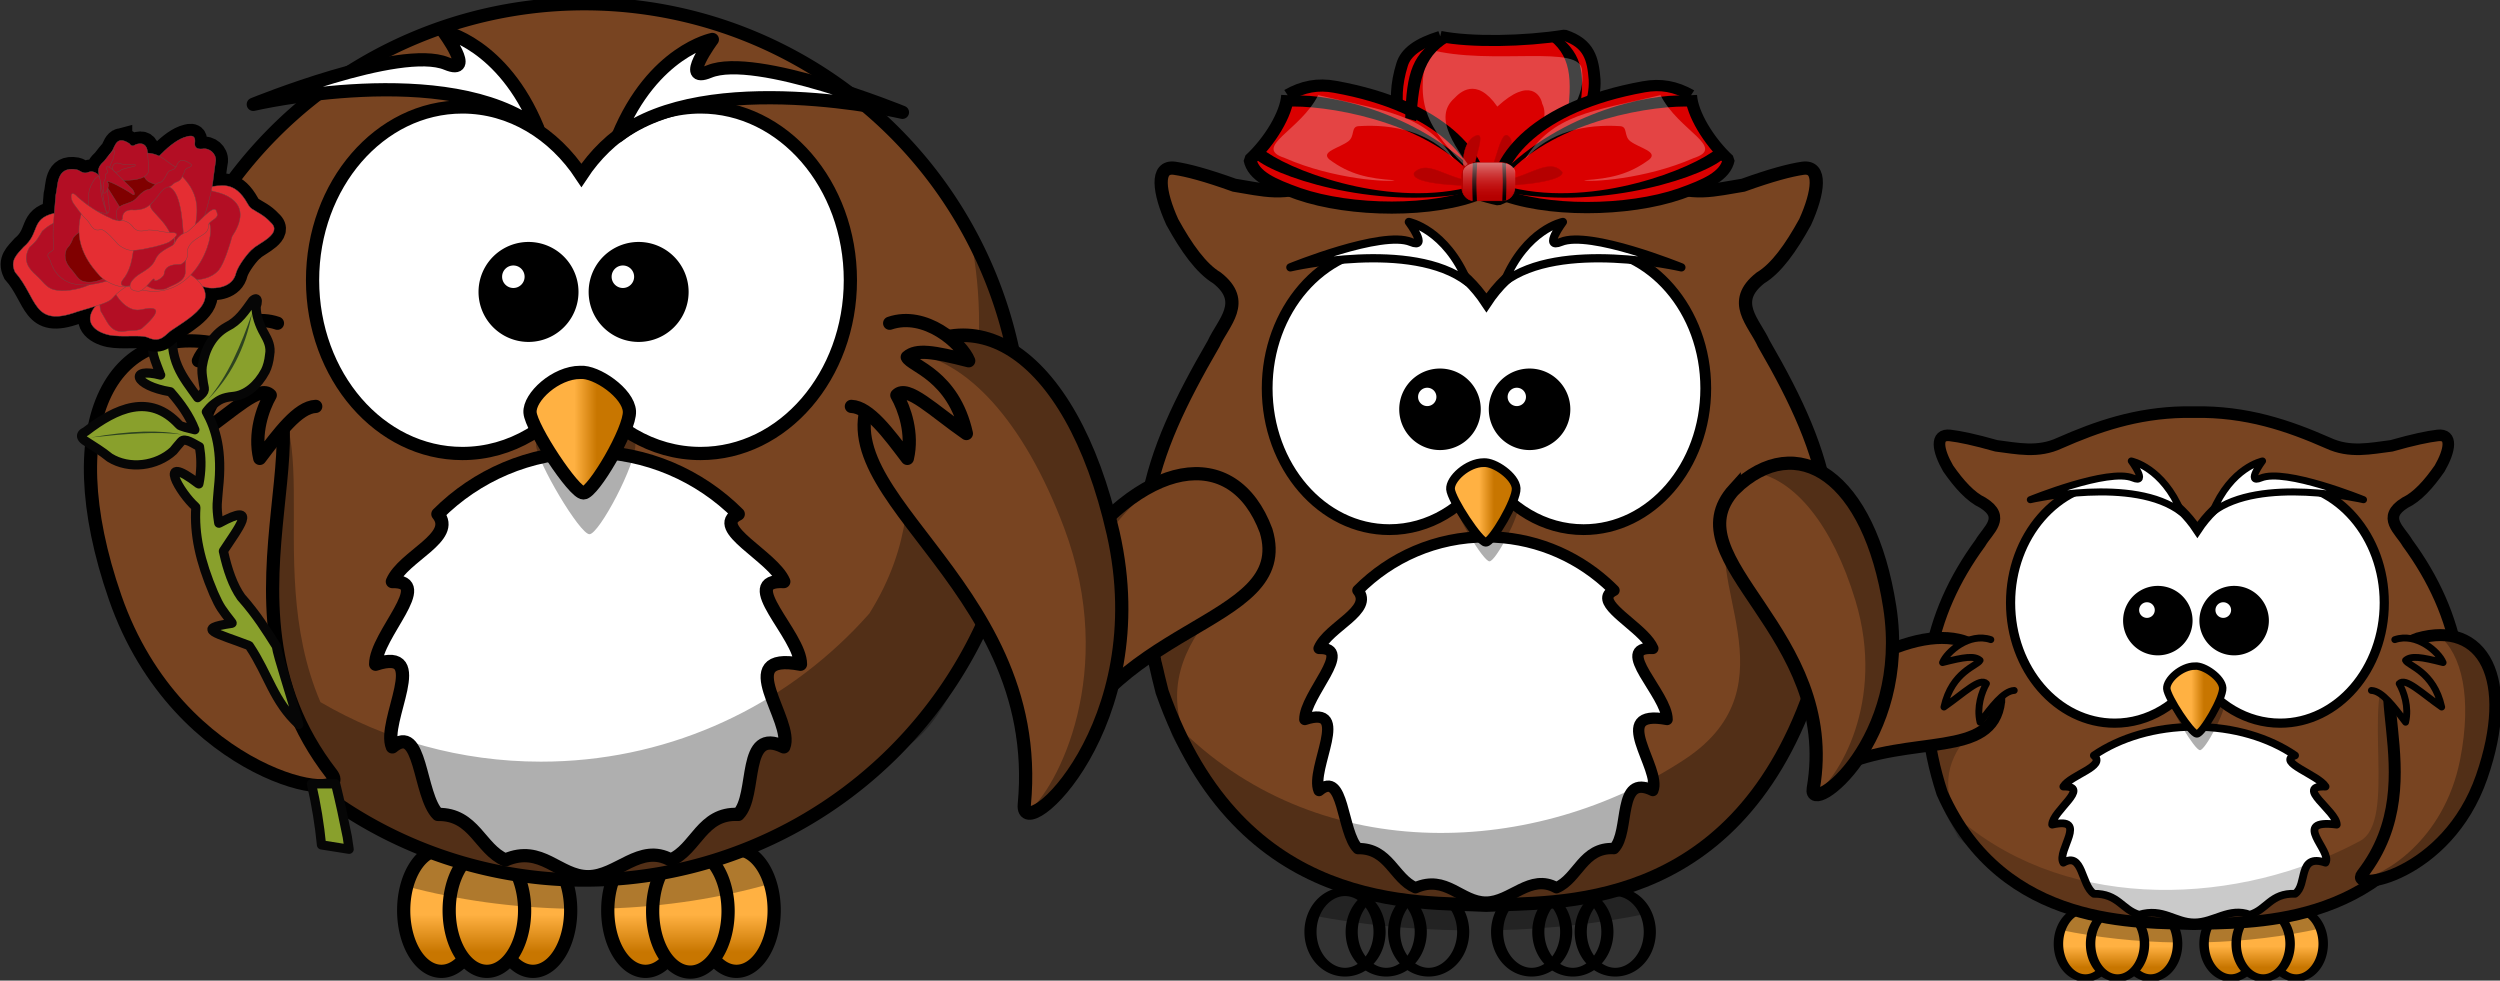 <?xml version="1.0" encoding="UTF-8" standalone="no"?>
<!-- Created with Inkscape (http://www.inkscape.org/) -->
<svg
    xmlns:inkscape="http://www.inkscape.org/namespaces/inkscape"
    xmlns:rdf="http://www.w3.org/1999/02/22-rdf-syntax-ns#"
    xmlns="http://www.w3.org/2000/svg"
    xmlns:sodipodi="http://sodipodi.sourceforge.net/DTD/sodipodi-0.dtd"
    xmlns:cc="http://creativecommons.org/ns#"
    xmlns:xlink="http://www.w3.org/1999/xlink"
    xmlns:dc="http://purl.org/dc/elements/1.1/"
    xmlns:svg="http://www.w3.org/2000/svg"
    xmlns:ns1="http://sozi.baierouge.fr"
    id="svg3787"
    sodipodi:docname="alojzy_para.svg"
    viewBox="0 0 1274.1 499.75"
    version="1.1"
    inkscape:version="0.48.2 r9819"
  >
  <rect x="0" y="0" width="1274.1" height="499.75" fill="#333333" stroke="none"/>
  <defs
      id="defs3789"
    >
    <linearGradient
        id="linearGradient4098-0-5-0"
      >
      <stop
          id="stop4100-7-6-46"
          style="stop-color:rgb(255, 177, 66)"
          offset="0"
      />
      <stop
          id="stop4104-8-9-7"
          style="stop-color:rgb(200, 118, 0)"
          offset="1"
      />
    </linearGradient
    >
    <linearGradient
        id="linearGradient6993"
        y2="362.28"
        xlink:href="#linearGradient4098-0-5-0"
        gradientUnits="userSpaceOnUse"
        x2="219.61"
        gradientTransform="matrix(1.781 0 0 1.706 -143.83 -79.064)"
        y1="354.02"
        x1="219.61"
        inkscape:collect="always"
    />
    <linearGradient
        id="linearGradient6995"
        y2="362.28"
        xlink:href="#linearGradient4098-0-5-0"
        gradientUnits="userSpaceOnUse"
        x2="238.98"
        gradientTransform="matrix(1.781 0 0 1.706 -178.33 -79.064)"
        y1="354.02"
        x1="238.98"
        inkscape:collect="always"
    />
    <linearGradient
        id="linearGradient6997"
        y2="362.28"
        xlink:href="#linearGradient4098-0-5-0"
        gradientUnits="userSpaceOnUse"
        x2="229.44"
        gradientTransform="matrix(1.781 0 0 1.706 -161.33 -79.064)"
        y1="354.02"
        x1="229.44"
        inkscape:collect="always"
    />
    <linearGradient
        id="linearGradient6999"
        y2="362.28"
        xlink:href="#linearGradient4098-0-5-0"
        gradientUnits="userSpaceOnUse"
        x2="176.39"
        gradientTransform="matrix(1.781 0 0 1.706 -66.825 -79.064)"
        y1="354.02"
        x1="176.39"
        inkscape:collect="always"
    />
    <linearGradient
        id="linearGradient7001"
        y2="362.28"
        xlink:href="#linearGradient4098-0-5-0"
        gradientUnits="userSpaceOnUse"
        x2="195.75"
        gradientTransform="matrix(1.781 0 0 1.706 -101.33 -79.064)"
        y1="354.02"
        x1="195.75"
        inkscape:collect="always"
    />
    <linearGradient
        id="linearGradient7003"
        y2="362.28"
        xlink:href="#linearGradient4098-0-5-0"
        gradientUnits="userSpaceOnUse"
        x2="186.21"
        gradientTransform="matrix(1.781 0 0 1.706 -84.325 -79.064)"
        y1="354.02"
        x1="186.21"
        inkscape:collect="always"
    />
    <linearGradient
        id="linearGradient7005"
        y2="537.41"
        gradientUnits="userSpaceOnUse"
        x2="359.47"
        gradientTransform="matrix(.513 0 0 .623 380.25 -71.273)"
        y1="537.41"
        x1="346.24"
        inkscape:collect="always"
      >
      <stop
          id="stop4100-1-6-8"
          style="stop-color:rgb(255, 177, 66)"
          offset="0"
      />
      <stop
          id="stop4104-5-1-8"
          style="stop-color:rgb(200, 118, 0)"
          offset="1"
      />
    </linearGradient
    >
    <linearGradient
        id="linearGradient7019"
        y2="362.28"
        xlink:href="#linearGradient4098-0-5-0"
        gradientUnits="userSpaceOnUse"
        x2="219.61"
        gradientTransform="matrix(.788 0 0 .754 1579.2 510)"
        y1="354.02"
        x1="219.61"
        inkscape:collect="always"
    />
    <linearGradient
        id="linearGradient7021"
        y2="362.28"
        xlink:href="#linearGradient4098-0-5-0"
        gradientUnits="userSpaceOnUse"
        x2="238.98"
        gradientTransform="matrix(.788 0 0 .754 1564 510)"
        y1="354.02"
        x1="238.98"
        inkscape:collect="always"
    />
    <linearGradient
        id="linearGradient7023"
        y2="362.28"
        xlink:href="#linearGradient4098-0-5-0"
        gradientUnits="userSpaceOnUse"
        x2="229.44"
        gradientTransform="matrix(.788 0 0 .754 1571.5 510)"
        y1="354.02"
        x1="229.44"
        inkscape:collect="always"
    />
    <linearGradient
        id="linearGradient7025"
        y2="362.28"
        xlink:href="#linearGradient4098-0-5-0"
        gradientUnits="userSpaceOnUse"
        x2="176.39"
        gradientTransform="matrix(.788 0 0 .754 1613.3 510)"
        y1="354.02"
        x1="176.39"
        inkscape:collect="always"
    />
    <linearGradient
        id="linearGradient7027"
        y2="362.28"
        xlink:href="#linearGradient4098-0-5-0"
        gradientUnits="userSpaceOnUse"
        x2="195.75"
        gradientTransform="matrix(.788 0 0 .754 1598 510)"
        y1="354.02"
        x1="195.75"
        inkscape:collect="always"
    />
    <linearGradient
        id="linearGradient7029"
        y2="362.28"
        xlink:href="#linearGradient4098-0-5-0"
        gradientUnits="userSpaceOnUse"
        x2="186.21"
        gradientTransform="matrix(.788 0 0 .754 1605.5 510)"
        y1="354.02"
        x1="186.21"
        inkscape:collect="always"
    />
    <linearGradient
        id="linearGradient7031"
        y2="537.41"
        xlink:href="#linearGradient4098-0-5-0"
        gradientUnits="userSpaceOnUse"
        x2="359.47"
        gradientTransform="matrix(.284 0 0 .344 1650.1 514.17)"
        y1="537.41"
        x1="346.24"
        inkscape:collect="always"
    />
    <linearGradient
        id="linearGradient7035"
        y2="287"
        gradientUnits="userSpaceOnUse"
        x2="327.45"
        gradientTransform="matrix(0 .163 -.042 0 1766.5 885.24)"
        y1="287"
        x1="280.45"
        inkscape:collect="always"
      >
      <stop
          id="stop63-5-3-7-2"
          style="stop-color:rgb(255, 255, 255);stop-opacity:.608"
          offset=".106"
      />
      <stop
          id="stop65-5-1-4-0"
          style="stop-color:rgb(250, 53, 53);stop-opacity:0"
          offset="1"
      />
    </linearGradient
    >
  </defs
  >
  <sodipodi:namedview
      id="base"
      fit-margin-left="0"
      inkscape:zoom="0.70710678"
      borderopacity="1.0"
      inkscape:current-layer="layer1"
      inkscape:cx="849.37838"
      inkscape:cy="171.91355"
      inkscape:window-width="2560"
      inkscape:window-maximized="1"
      inkscape:snap-bbox="false"
      showgrid="false"
      fit-margin-right="0"
      inkscape:guide-bbox="true"
      showguides="true"
      bordercolor="#666666"
      inkscape:window-x="0"
      inkscape:window-y="0"
      fit-margin-bottom="0"
      inkscape:snap-page="false"
      inkscape:pageopacity="0.0"
      inkscape:pageshadow="2"
      pagecolor="#ffffff"
      inkscape:document-units="px"
      inkscape:window-height="1387"
      fit-margin-top="0"
    >
    <inkscape:grid
        id="grid4145"
        enabled="true"
        visible="true"
        snapvisiblegridlinesonly="true"
        type="xygrid"
        empspacing="5"
    />
  </sodipodi:namedview
  >
  <g
      id="layer1"
      inkscape:label="Layer 1"
      inkscape:groupmode="layer"
      transform="translate(-.146 -551.94)"
    >
    <g
        id="g8038"
        inkscape:export-ydpi="62.931725"
        inkscape:export-xdpi="62.931725"
        inkscape:export-filename="/home/bocian/Pulpit/alojzy/para.png"
        transform="matrix(3.05 0 0 3.05 -5039.8 -1351.5)"
      >
      <g
          id="g4095-5-9"
          inkscape:export-ydpi="75.828087"
          inkscape:export-xdpi="75.828087"
          inkscape:export-filename="/home/bocian/Pulpit/alojzy/para.png"
          transform="matrix(.316 0 0 .248 1941.3 652.04)"
        >
        <path
            id="path3226-1-4-7"
            style="stroke-linejoin:round;stroke:#000000;stroke-linecap:round;stroke-width:5;fill:url(#linearGradient6993)"
            inkscape:connector-curvature="0"
            d="m237.36 523.19a14.25 23.024 0 0 1 -28.5 0 14.25 23.024 0 1 1 28.5 0z"
        />
        <path
            id="path3228-4-7-8"
            style="stroke-linejoin:round;stroke:#000000;stroke-linecap:round;stroke-width:5;fill:url(#linearGradient6995)"
            inkscape:connector-curvature="0"
            d="m202.86 523.19a14.25 23.024 0 0 1 -28.5 0 14.25 23.024 0 1 1 28.5 0z"
        />
        <path
            id="path3230-9-4-5"
            style="stroke-linejoin:round;stroke:#000000;stroke-linecap:round;stroke-width:5;fill:url(#linearGradient6997)"
            inkscape:connector-curvature="0"
            d="m219.86 523.19a14.25 23.024 0 0 1 -28.5 0 14.25 23.024 0 1 1 28.5 0z"
        />
        <path
            id="path3224-2-4-3"
            style="stroke-linejoin:round;stroke:#000000;stroke-linecap:round;stroke-width:5;fill:url(#linearGradient6999)"
            inkscape:connector-curvature="0"
            d="m314.36 523.19a14.25 23.024 0 0 1 -28.5 0 14.25 23.024 0 1 1 28.5 0z"
        />
        <path
            id="path3220-0-3-3"
            style="stroke-linejoin:round;stroke:#000000;stroke-linecap:round;stroke-width:5;fill:url(#linearGradient7001)"
            inkscape:connector-curvature="0"
            d="m279.86 523.19a14.25 23.024 0 0 1 -28.5 0 14.25 23.024 0 1 1 28.5 0z"
        />
        <path
            id="path3222-6-0-8"
            style="stroke-linejoin:round;stroke:#000000;stroke-linecap:round;stroke-width:5;fill:url(#linearGradient7003)"
            inkscape:connector-curvature="0"
            d="m296.86 523.19a14.25 23.024 0 0 1 -28.5 0 14.25 23.024 0 1 1 28.5 0z"
        />
        <path
            id="path3250-8-7-3"
            style="fill:#000000;fill-opacity:.314"
            inkscape:connector-curvature="0"
            d="m188.61 500.16c-5.806 0-10.78 5.63-13 13.688 18.971 5.074 39.814 8.034 61.719 8.438-0.298-12.285-6.543-22.125-14.219-22.125-3.301 0-6.333 1.827-8.75 4.875-2.417-3.047-5.449-4.875-8.75-4.875-3.186 0-6.126 1.705-8.5 4.562-2.374-2.858-5.314-4.562-8.5-4.562zm77 0c-7.656 0-13.891 9.79-14.219 22.031 21.881-0.704 42.616-3.984 61.438-9.344-2.347-7.516-7.157-12.687-12.719-12.688-3.301 0-6.333 1.827-8.75 4.875-2.417-3.047-5.449-4.875-8.75-4.875-3.186 0-6.126 1.705-8.5 4.562-2.374-2.858-5.314-4.562-8.5-4.562z"
        />
      </g
      >
      <path
          id="rect2864-5-8-7"
          style="stroke:#000000;stroke-width:1.937;fill:#784421"
          d="m2017.4 692.94c-8.043 0.148-14.564 2.431-20.774 5.161-3.678 1.723-7.129 0.906-10.614 0.472-3.662-1.038-6.077-1.543-7.739-1.737-2.521-0.283-2.057 2.472-0.311 5.515 1.846 2.655 3.753 4.765 5.798 5.734 3.965 2.457 0.835 4.552-0.431 6.746-8.739 11.926-11.626 25.625-6.362 41.775 10.222 22.955 33.376 21.518 42.063 21.908 8.686-0.39 31.84 1.047 42.063-21.908 5.265-16.15 2.377-29.849-6.362-41.775-1.266-2.194-4.397-4.289-0.431-6.746 2.046-0.969 3.952-3.08 5.798-5.734 1.746-3.042 2.21-5.798-0.311-5.515-1.663 0.194-4.078 0.699-7.739 1.737-3.486 0.433-6.937 1.251-10.614-0.472-6.623-2.911-13.602-5.316-22.403-5.161-0.55-0.01-1.093-0.01-1.629 0z"
          inkscape:export-ydpi="75.828087"
          inkscape:export-filename="/home/bocian/Pulpit/alojzy/para.png"
          inkscape:connector-curvature="0"
          inkscape:export-xdpi="75.828087"
      />
      <path
          id="path3167-6-6-9"
          style="stroke-linejoin:round;stroke:#000000;stroke-linecap:round;stroke-width:1.3;fill:#ffffff"
          d="m2042.9 761.87c-7.85-1.003-0.666 4.405-1.869 6.361-4.758-1.609-2.945 3.717-5.097 5.196-4.077-0.15-4.714 2.677-7.558 3.504-3.437-1.311-5.971 1.285-9.252 1.285s-5.223-2.494-9.252-1.285c-2.844-0.827-3.481-3.552-7.558-3.504-2.152-1.479-1.82-7.11-5.097-5.196-1.204-1.956 4.351-7.771-1.869-6.361 0-2.256 6.59-6.442 1.869-6.361 1.204-1.956 7.241-3.411 5.097-5.196 4.304-2.959 10.248-4.79 16.81-4.79 6.562 0 12.506 1.831 16.81 4.79-3.18 1.072 3.893 3.241 5.097 5.196-5.313-0.183 1.869 4.105 1.869 6.361z"
          inkscape:export-ydpi="75.828087"
          inkscape:export-filename="/home/bocian/Pulpit/alojzy/para.png"
          inkscape:connector-curvature="0"
          inkscape:export-xdpi="75.828087"
      />
      <path
          id="path3211-5-6-3"
          style="opacity:.662;fill-rule:evenodd;fill:#000000;fill-opacity:.314"
          d="m2051.9 734.76c-4.946 6.374 1.177 26.463-5.118 29.847-20.018 10.763-48.133 12.131-66.693-3.418-0.813-0.681-1.169-1.62-1.517-2.683-4.041-12.31 13.977-17.282 8.459-20.69-0.36-0.222-13.368 8.608-11.557 12.004 1.499 2.812-0.411 2.81-0.206 3.128 0.22 0.343 0.714 3.876 1.607 5.459 0.231 0.503 0.307 0.851 0.451 1.119-0.068 0.192 2.451 4.434 2.231 4.371 11.421 10.89 25.356 14.891 41.142 14.891 18.503 0 30.274-5.219 42.356-19.673l-11.154-24.356z"
          inkscape:export-ydpi="75.828087"
          sodipodi:nodetypes="csssssscccscc"
          inkscape:export-filename="/home/bocian/Pulpit/alojzy/para.png"
          inkscape:connector-curvature="0"
          inkscape:export-xdpi="75.828087"
      />
      <path
          id="path3169-4-4-7"
          inkscape:connector-curvature="0"
          sodipodi:nodetypes="csccsc"
          style="fill-rule:evenodd;stroke:#000000;stroke-width:2;fill:#784421"
          d="m1986.5 741.24c-1.052 9.745-14.724 5.455-26.807 10.992-0.176 0.081-0.351 0.163-0.526 0.248 1.592-2.497 4.588-17.678-0.209-14.384 0.795-0.635 1.648-1.249 2.562-1.838 14.519-9.347 25.461-6.452 24.981 4.981z"
      />
      <g
          id="g2989-0-85"
          inkscape:export-ydpi="75.828087"
          inkscape:export-xdpi="75.828087"
          inkscape:export-filename="/home/bocian/Pulpit/alojzy/para.png"
          transform="matrix(.311 0 0 .311 1845.1 660.69)"
        >
        <path
            id="path3407-4-9-8"
            style="fill-rule:evenodd;fill:#000000;fill-opacity:.314"
            inkscape:connector-curvature="0"
            d="m561.59 245.84c-7.256 0-15.143 8.068-14.827 13.163 0.315 5.095 12.934 26.326 15.774 26.326 2.839 0 13.881-20.806 13.565-26.751-0.315-5.945-9.78-13.163-14.512-12.739z"
        />
        <g
            id="g2975-1-4"
          >
          <path
              id="path2387-3-7-3"
              style="stroke:#000000;stroke-linecap:round;stroke-width:4.94;fill:#ffffff"
              inkscape:connector-curvature="0"
              d="m516.69 141.45c-30.86 0-55.924 28.979-55.924 64.686s25.064 64.686 55.924 64.686c18.135 0 34.229-10.019 44.445-25.52 10.216 15.512 26.344 25.52 44.487 25.52 30.86 0 55.924-28.979 55.924-64.686s-25.064-64.686-55.924-64.686c-18.141 0-34.271 10.011-44.487 25.52-10.216-15.497-26.312-25.52-44.445-25.52z"
          />
          <g
              id="g3725-6-7-7"
              transform="matrix(0.988 0 0 0.988 373.74 106.88)"
            >
            <path
                id="path2411-1-1-1"
                style="stroke:#000000;stroke-linecap:round;stroke-width:5;fill:#000000"
                inkscape:connector-curvature="0"
                d="m184.55 110.17a16.387 16.387 0 1 1 -32.774 0 16.387 16.387 0 1 1 32.774 0z"
            />
            <path
                id="path3341-0-1-3"
                style="fill:#ffffff"
                inkscape:connector-curvature="0"
                d="m166.5 104.43a4.25 4.25 0 0 1 -8.5 0 4.25 4.25 0 1 1 8.5 0z"
            />
          </g
          >
          <g
              id="g3729-6-5-8"
              transform="matrix(0.988 0 0 0.988 373.74 106.88)"
            >
            <path
                id="path3301-3-9-0"
                style="stroke:#000000;stroke-linecap:round;stroke-width:5;fill:#000000"
                inkscape:connector-curvature="0"
                d="m226.05 110.17a16.387 16.387 0 1 1 -32.774 0 16.387 16.387 0 1 1 32.774 0z"
            />
            <path
                id="path3343-2-7-9"
                style="fill:#ffffff"
                inkscape:connector-curvature="0"
                d="m208 104.43a4.25 4.25 0 0 1 -8.5 0 4.25 4.25 0 1 1 8.5 0z"
            />
          </g
          >
          <path
              id="path2391-5-7-7"
              style="fill-rule:evenodd;stroke:#000000;stroke-width:4;fill:url(#linearGradient7005)"
              inkscape:connector-curvature="0"
              d="m559.89 240.15c-7.431 0-15.509 7.446-15.185 12.148 0.323 4.703 13.247 24.297 16.155 24.297 2.908 0 14.216-19.202 13.893-24.688-0.323-5.486-10.016-12.148-14.862-11.756z"
          />
          <path
              id="path3283-2-67-9"
              style="stroke-linejoin:round;fill-rule:evenodd;stroke:#000000;stroke-width:3.776;fill:#ffffff"
              inkscape:connector-curvature="0"
              d="m569.21 157.54c10.026-24.288 26.936-27.576 26.936-27.576s-9.405 12.669-0.887 9.145c13.19-5.457 55.129 11.644 55.129 11.644s-55.566-12.934-81.178 6.787z"
          />
          <path
              id="path3283-2-6-3-93"
              style="stroke-linejoin:round;fill-rule:evenodd;stroke:#000000;stroke-width:3.776;fill:#ffffff"
              inkscape:connector-curvature="0"
              d="m552.56 157.54c-10.026-24.288-26.936-27.576-26.936-27.576s9.405 12.669 0.887 9.145c-13.19-5.457-55.129 11.644-55.129 11.644s55.566-12.934 81.178 6.787z"
          />
        </g
        >
      </g
      >
      <path
          id="path3800-5-4-4"
          style="fill-rule:evenodd;stroke:#000000;stroke-width:2;fill:#784421"
          inkscape:connector-curvature="0"
          d="m2056.4 730.78c-11.75 4.225 3.459 22.992-9.236 39.368-2.347 3.027 14.133 0.511 19.959-16.262 5.666-16.311 0.277-26.264-10.722-23.106z"
      />
      <path
          id="path3200-4-9-3"
          style="fill-rule:evenodd;fill:#000000;fill-opacity:.314"
          inkscape:connector-curvature="0"
          d="m2060.2 730.19c-0.101-0-0.203 0.005-0.305 0.008 3.959 3.191 5.635 10.574 3.61 20.843-2.692 13.651-13.085 19.54-16.539 19.851 1.122 1.594 14.891-1.984 20.111-17.012 4.957-14.272 1.446-23.678-6.877-23.69z"
      />
      <g
          id="g4095-5-8-4-5-5-3-0-6"
          inkscape:export-ydpi="75.828087"
          inkscape:export-xdpi="75.828087"
          inkscape:export-filename="/home/bocian/Pulpit/alojzy/para.png"
          transform="matrix(.405 0 0 .292 1800.8 627.03)"
        >
        <path
            id="path3226-1-4-4-3-9-2-1-4-4"
            style="stroke-linejoin:round;stroke:#000000;stroke-linecap:round;stroke-width:5;fill:url(#linearGradient6993)"
            inkscape:connector-curvature="0"
            d="m237.36 523.19a14.25 23.024 0 0 1 -28.5 0 14.25 23.024 0 1 1 28.5 0z"
        />
        <path
            id="path3228-4-7-3-0-4-5-8-67-8"
            style="stroke-linejoin:round;stroke:#000000;stroke-linecap:round;stroke-width:5;fill:url(#linearGradient6995)"
            inkscape:connector-curvature="0"
            d="m202.86 523.19a14.25 23.024 0 0 1 -28.5 0 14.25 23.024 0 1 1 28.5 0z"
        />
        <path
            id="path3230-9-4-1-7-6-4-9-6-0"
            style="stroke-linejoin:round;stroke:#000000;stroke-linecap:round;stroke-width:5;fill:url(#linearGradient6997)"
            inkscape:connector-curvature="0"
            d="m219.86 523.19a14.25 23.024 0 0 1 -28.5 0 14.25 23.024 0 1 1 28.5 0z"
        />
        <path
            id="path3224-2-4-4-8-9-7-6-0-81"
            style="stroke-linejoin:round;stroke:#000000;stroke-linecap:round;stroke-width:5;fill:url(#linearGradient6999)"
            inkscape:connector-curvature="0"
            d="m314.36 523.19a14.25 23.024 0 0 1 -28.5 0 14.25 23.024 0 1 1 28.5 0z"
        />
        <path
            id="path3220-0-3-9-6-2-4-4-9-0"
            style="stroke-linejoin:round;stroke:#000000;stroke-linecap:round;stroke-width:5;fill:url(#linearGradient7001)"
            inkscape:connector-curvature="0"
            d="m279.86 523.19a14.25 23.024 0 0 1 -28.5 0 14.25 23.024 0 1 1 28.5 0z"
        />
        <path
            id="path3222-6-0-2-8-2-4-3-7-2"
            style="stroke-linejoin:round;stroke:#000000;stroke-linecap:round;stroke-width:5;fill:url(#linearGradient7003)"
            inkscape:connector-curvature="0"
            d="m296.86 523.19a14.25 23.024 0 0 1 -28.5 0 14.25 23.024 0 1 1 28.5 0z"
        />
        <path
            id="path3250-8-7-0-8-4-3-3-5-2"
            style="fill:#000000;fill-opacity:.314"
            inkscape:connector-curvature="0"
            d="m188.61 500.16c-5.806 0-10.78 5.63-13 13.688 18.971 5.074 39.814 8.034 61.719 8.438-0.298-12.285-6.543-22.125-14.219-22.125-3.301 0-6.333 1.827-8.75 4.875-2.417-3.047-5.449-4.875-8.75-4.875-3.186 0-6.126 1.705-8.5 4.562-2.374-2.858-5.314-4.562-8.5-4.562zm77 0c-7.656 0-13.891 9.79-14.219 22.031 21.881-0.704 42.616-3.984 61.438-9.344-2.347-7.516-7.157-12.687-12.719-12.688-3.301 0-6.333 1.827-8.75 4.875-2.417-3.047-5.449-4.875-8.75-4.875-3.186 0-6.126 1.705-8.5 4.562-2.374-2.858-5.314-4.562-8.5-4.562z"
        />
      </g
      >
      <path
          id="rect2864-5-8-6-4-7-0-3-9-9"
          style="stroke:#000000;stroke-width:2.211;fill:#784421"
          d="m1899.1 645.85c-10.355 0.241-18.752 3.96-26.746 8.405-4.735 2.807-9.178 1.475-13.666 0.769-4.714-1.691-7.824-2.513-9.964-2.829-3.246-0.461-2.649 4.027-0.401 8.982 2.377 4.323 4.832 7.761 7.465 9.339 5.105 4.002 1.075 7.414-0.555 10.987-11.251 19.424-15.392 31.862-8.614 58.165 13.161 37.386 42.972 35.045 54.155 35.68 11.184-0.635 40.994 1.706 54.155-35.68 6.778-26.304 3.483-38.742-7.767-58.165-1.63-3.573-5.661-6.986-0.555-10.987 2.634-1.578 5.089-5.016 7.465-9.339 2.248-4.955 2.845-9.443-0.401-8.982-2.141 0.317-5.25 1.138-9.964 2.829-4.488 0.706-8.931 2.038-13.666-0.769-8.527-4.741-17.512-8.657-28.844-8.405-0.708-0.016-1.407-0.016-2.098 0z"
          inkscape:export-ydpi="75.828087"
          sodipodi:nodetypes="cccccccccccccccccc"
          inkscape:export-filename="/home/bocian/Pulpit/alojzy/para.png"
          inkscape:connector-curvature="0"
          inkscape:export-xdpi="75.828087"
      />
      <path
          id="path3167-6-6-8-3-7-7-8-7-7"
          style="stroke-linejoin:round;stroke:#000000;stroke-linecap:round;stroke-width:1.893;fill:#ffffff"
          d="m1931 744.3c-9.992-1.872-0.847 8.224-2.38 11.874-6.057-3.003-3.749 6.938-6.488 9.7-5.19-0.28-6 4.997-9.62 6.542-4.375-2.447-7.601 2.399-11.777 2.399-4.177 0-6.648-4.656-11.777-2.399-3.62-1.545-4.43-6.631-9.62-6.542-2.739-2.762-2.317-13.273-6.488-9.7-1.532-3.65 5.539-14.506-2.38-11.874 0-4.211 8.389-12.026 2.38-11.874 1.532-3.651 9.217-6.368 6.488-9.7 5.478-5.523 13.044-8.941 21.398-8.941 7.689 0 14.712 2.896 20.052 7.665 0.461 0.412 0.91 0.837 1.345 1.276-0.858 0.424-1.13 0.941-1.01 1.526 0.445 2.174 6.291 5.298 7.499 8.174-6.763-0.342 2.38 7.663 2.38 11.874z"
          inkscape:export-ydpi="75.828087"
          sodipodi:nodetypes="ccccsccccccsscscc"
          inkscape:export-filename="/home/bocian/Pulpit/alojzy/para.png"
          inkscape:connector-curvature="0"
          inkscape:export-xdpi="75.828087"
      />
      <path
          id="path3211-5-6-9-1-5-8-6-85-5"
          style="fill-rule:evenodd;fill:#000000;fill-opacity:.314"
          d="m1942.1 710.8c-6.199 9.241 10.776 27.714-8.185 40.183-24.771 16.29-60.412 17.938-83.769-4.648-1.023-0.989 0.115 0.5-0.324-1.042-5.085-17.881 19.646-27.22 12.702-32.171-0.453-0.323-18.88 14.621-16.602 19.555 1.886 4.084-0.517 4.081-0.259 4.544 0.277 0.498 0.899 5.63 2.022 7.929 0.291 0.731 0.386 1.236 0.568 1.625-0.085 0.278 3.56 6.123 3.284 6.032 13.584 16.719 30.742 22.735 51.298 21.946 23.267-0.893 33.597-5.081 48.802-26.075l4.178-10.742-13.714-27.136z"
          inkscape:export-ydpi="75.828087"
          sodipodi:nodetypes="csssssscccsccc"
          inkscape:export-filename="/home/bocian/Pulpit/alojzy/para.png"
          inkscape:connector-curvature="0"
          inkscape:export-xdpi="75.828087"
      />
      <path
          id="path3169-4-4-6-0-1-8-0-3-6"
          style="fill-rule:evenodd;stroke:#000000;stroke-width:2.211;fill:#784421"
          inkscape:connector-curvature="0"
          d="m1864 712.77c4.91 16.358-28.098 14.895-35.78 42.174-1.42 5.042-12.056-15.126 1.651-35.174 13.329-19.496 28.657-21.664 34.129-7z"
      />
      <path
          id="path3205-4-3-4-6-2-4-4-3-4"
          style="fill-rule:evenodd;fill:#000000;fill-opacity:.314"
          inkscape:connector-curvature="0"
          d="m1845.7 704.82c-5.119 2.351-10.644 7.332-15.861 14.963-13.706 20.048-3.074 40.217-1.654 35.175 0.607-2.156 1.373-4.14 2.266-5.96-2.545-5.992-4.188-19.358 4.924-32.685 3.378-4.941 6.884-8.77 10.326-11.493zm12.454 20.404c-2.468 1.458-5.099 3-7.738 4.775 2.827-1.678 5.5-3.204 7.738-4.775z"
      />
      <path
          id="path3226-4-9-89-8-3-8-8-6"
          style="stroke-linejoin:round;stroke:#000000;stroke-linecap:round;stroke-width:2.211;fill:url(#linearGradient7019)"
          d="m1747.8 776.33a6.302 10.182 0 0 1 -12.603 0 6.302 10.182 0 1 1 12.603 0z"
          inkscape:export-ydpi="75.828087"
          inkscape:export-filename="/home/bocian/Pulpit/alojzy/para.png"
          inkscape:connector-curvature="0"
          inkscape:export-xdpi="75.828087"
      />
      <path
          id="path3228-9-5-2-9-1-8-3-3"
          style="stroke-linejoin:round;stroke:#000000;stroke-linecap:round;stroke-width:2.211;fill:url(#linearGradient7021)"
          d="m1732.5 776.33a6.302 10.182 0 0 1 -12.603 0 6.302 10.182 0 1 1 12.603 0z"
          inkscape:export-ydpi="75.828087"
          inkscape:export-filename="/home/bocian/Pulpit/alojzy/para.png"
          inkscape:connector-curvature="0"
          inkscape:export-xdpi="75.828087"
      />
      <path
          id="path3230-2-0-6-3-4-8-7-7"
          style="stroke-linejoin:round;stroke:#000000;stroke-linecap:round;stroke-width:2.211;fill:url(#linearGradient7023)"
          d="m1740.1 776.33a6.302 10.182 0 0 1 -12.603 0 6.302 10.182 0 1 1 12.603 0z"
          inkscape:export-ydpi="75.828087"
          inkscape:export-filename="/home/bocian/Pulpit/alojzy/para.png"
          inkscape:connector-curvature="0"
          inkscape:export-xdpi="75.828087"
      />
      <path
          id="path3224-0-4-64-6-9-9-9-9"
          style="stroke-linejoin:round;stroke:#000000;stroke-linecap:round;stroke-width:2.211;fill:url(#linearGradient7025)"
          d="m1781.8 776.33a6.302 10.182 0 0 1 -12.603 0 6.302 10.182 0 1 1 12.603 0z"
          inkscape:export-ydpi="75.828087"
          inkscape:export-filename="/home/bocian/Pulpit/alojzy/para.png"
          inkscape:connector-curvature="0"
          inkscape:export-xdpi="75.828087"
      />
      <path
          id="path3220-6-8-9-8-2-7-3-7"
          style="stroke-linejoin:round;stroke:#000000;stroke-linecap:round;stroke-width:2.211;fill:url(#linearGradient7027)"
          d="m1766.6 776.33a6.302 10.182 0 0 1 -12.603 0 6.302 10.182 0 1 1 12.603 0z"
          inkscape:export-ydpi="75.828087"
          inkscape:export-filename="/home/bocian/Pulpit/alojzy/para.png"
          inkscape:connector-curvature="0"
          inkscape:export-xdpi="75.828087"
      />
      <path
          id="path3222-8-7-5-0-0-7-7-49"
          style="stroke-linejoin:round;stroke:#000000;stroke-linecap:round;stroke-width:2.211;fill:url(#linearGradient7029)"
          d="m1774.1 776.33a6.302 10.182 0 0 1 -12.604 0 6.302 10.182 0 1 1 12.604 0z"
          inkscape:export-ydpi="75.828087"
          inkscape:export-filename="/home/bocian/Pulpit/alojzy/para.png"
          inkscape:connector-curvature="0"
          inkscape:export-xdpi="75.828087"
      />
      <path
          id="path3250-9-1-0-2-6-6-8-1"
          style="fill:#000000;fill-opacity:.314"
          d="m1726.2 766.15c-2.568 0-4.767 2.49-5.749 6.053 8.389 2.244 17.607 3.553 27.294 3.731-0.132-5.433-2.893-9.784-6.288-9.784-1.46 0-2.801 0.808-3.869 2.156-1.069-1.348-2.41-2.156-3.869-2.156-1.409 0-2.709 0.754-3.759 2.018-1.05-1.264-2.35-2.018-3.759-2.018zm34.051 0c-3.386 0-6.143 4.33-6.288 9.743 9.676-0.311 18.846-1.762 27.169-4.132-1.038-3.324-3.165-5.611-5.625-5.611-1.46 0-2.801 0.808-3.869 2.156-1.069-1.348-2.41-2.156-3.869-2.156-1.409 0-2.709 0.754-3.759 2.018-1.05-1.264-2.35-2.018-3.759-2.018z"
          inkscape:export-ydpi="75.828087"
          inkscape:export-filename="/home/bocian/Pulpit/alojzy/para.png"
          inkscape:connector-curvature="0"
          inkscape:export-xdpi="75.828087"
      />
      <path
          id="path2385-2-7-4-1-8-4-7-7"
          style="stroke:#000000;stroke-linecap:round;stroke-width:2.211;fill:#784421"
          d="m1823.3 698.46a73.217 73.217 0 0 1 -146.43 0 73.217 73.217 0 1 1 146.43 0z"
          inkscape:export-ydpi="75.828087"
          inkscape:export-filename="/home/bocian/Pulpit/alojzy/para.png"
          inkscape:connector-curvature="0"
          inkscape:export-xdpi="75.828087"
      />
      <path
          id="path3167-6-2-8-0-9-3-4-0"
          style="stroke-linejoin:round;stroke:#000000;stroke-linecap:round;stroke-width:2.211;fill:#ffffff"
          d="m1786.2 735.07c-11.719-2.177-0.994 9.566-2.791 13.812-7.104-3.493-4.397 8.071-7.609 11.283-6.087-0.326-7.037 5.812-11.283 7.609-5.13-2.846-8.914 2.791-13.812 2.791-4.898 0-7.797-5.416-13.812-2.791-4.246-1.797-5.196-7.714-11.283-7.609-3.212-3.212-2.717-15.439-7.609-11.283-1.797-4.246 6.496-16.874-2.791-13.812 0-4.898 9.838-13.988 2.791-13.812 1.797-4.246 10.809-7.407 7.609-11.283 6.425-6.425 15.298-10.4 25.095-10.4 9.796 0 18.67 3.975 25.095 10.4-4.748 2.328 5.812 7.037 7.609 11.283-7.932-0.397 2.791 8.914 2.791 13.812z"
          inkscape:export-ydpi="75.828087"
          inkscape:export-filename="/home/bocian/Pulpit/alojzy/para.png"
          inkscape:connector-curvature="0"
          inkscape:export-xdpi="75.828087"
      />
      <path
          id="path3211-6-7-7-5-2-0-19-6"
          style="fill-rule:evenodd;fill:#000000;fill-opacity:.314"
          d="m1814.7 664.16c0.876 4.525 1.341 9.192 1.341 13.972 0 1.649-0.059 3.284-0.166 4.906-1.624-0.081-3.351 0.01-5.196 0.276-14.969 3.159 1.532 20.137-12.976 43.283-0.83 0.938-1.683 1.855-2.558 2.75-13.294 13.578-31.83 22.001-52.319 22.001-13.432 0-26.017-3.629-36.843-9.95-10.472-24.518 3.571-51.15-14.884-55.748-20.391-3.682-28.289 15.237-15.105 43.587 7.279 15.652 19.335 23.34 28.206 26.326 12.543 10.083 28.476 16.114 45.812 16.114 20.32 0 38.72-8.287 51.989-21.669 7.718-3.855 10.413-12.781 16.375-24.527 11.15-21.966 14.903-36.603 3.47-41.184-1.402-7.136-3.832-13.904-7.145-20.135z"
          inkscape:export-ydpi="75.828087"
          sodipodi:nodetypes="cscccssccscscscc"
          inkscape:export-filename="/home/bocian/Pulpit/alojzy/para.png"
          inkscape:connector-curvature="0"
          inkscape:export-xdpi="75.828087"
      />
      <g
          id="g2967-5-2-17-1-6-3-0-0"
          inkscape:export-ydpi="75.828087"
          inkscape:export-xdpi="75.828087"
          inkscape:export-filename="/home/bocian/Pulpit/alojzy/para.png"
          transform="matrix(.374 -.242 .236 .384 1501.2 613.74)"
        >
        <path
            id="path3800-0-2-2-1-6-0-98-8"
            style="fill-rule:evenodd;stroke:#000000;stroke-width:5;fill:#784421"
            inkscape:connector-curvature="0"
            d="m484.36 497.25c-48.111 17.3 14.163 94.143-37.819 161.19-9.608 12.393 57.868 2.091 81.723-66.585 23.198-66.786 1.132-107.54-43.904-94.607z"
        />
        <path
            id="path3200-48-6-7-0-4-9-8-5"
            d="m337.94 128.66c-0.413-0.001-0.832 0.021-1.25 0.031 16.212 13.065 23.073 43.297 14.781 85.344-11.023 55.895-53.577 80.008-67.719 81.281 4.592 6.526 60.971-8.126 82.344-69.656 20.299-58.438 5.921-96.95-28.156-97z"
            style="fill-rule:evenodd;fill:#000000;fill-opacity:.314"
            inkscape:connector-curvature="0"
            transform="translate(162.18 366.2)"
        />
      </g
      >
      <path
          id="path2413-7-1-2-8-9-2-5-3"
          style="stroke-linejoin:round;fill-rule:evenodd;stroke:#000000;stroke-linecap:round;stroke-width:2.211;fill:#784421"
          d="m1801.1 678.09c5.921-2.038 12.038 3.354 13.207 6.271-5.976-1.527-8.72-1.957-10.268-0.611 0.666 1.491 7.698 2.982 9.878 12.768-5.496-3.811-9.863-8.215-11.618-6.405 1.274 2.226 2.741 6.411 1.753 10.561-3.158-4.168-6.385-8.57-9.349-8.689"
          inkscape:export-ydpi="75.828087"
          inkscape:export-filename="/home/bocian/Pulpit/alojzy/para.png"
          inkscape:connector-curvature="0"
          inkscape:export-xdpi="75.828087"
      />
      <path
          id="path2387-1-0-2-5-5-5-8-9"
          style="stroke:#000000;stroke-linecap:round;stroke-width:2.211;fill:#ffffff"
          d="m1729.7 641.95c-13.813 0-25.031 12.971-25.031 28.953s11.219 28.953 25.031 28.953c8.117 0 15.32-4.484 19.893-11.422 4.572 6.943 11.792 11.422 19.912 11.422 13.812 0 25.031-12.971 25.031-28.953s-11.219-28.953-25.031-28.953c-8.12 0-15.34 4.481-19.912 11.422-4.573-6.936-11.777-11.422-19.893-11.422z"
          inkscape:export-ydpi="75.828087"
          inkscape:export-filename="/home/bocian/Pulpit/alojzy/para.png"
          inkscape:connector-curvature="0"
          inkscape:export-xdpi="75.828087"
      />
      <path
          id="path3407-7-6-6-0-0-4-4-4"
          style="fill-rule:evenodd;fill:#000000;fill-opacity:.314"
          d="m1750.4 690.99c-4.107 0-8.572 4.567-8.393 7.451 0.179 2.885 7.322 14.903 8.929 14.903 1.607 0 7.858-11.778 7.679-15.143-0.178-3.365-5.536-7.451-8.215-7.211z"
          inkscape:export-ydpi="75.828087"
          inkscape:export-filename="/home/bocian/Pulpit/alojzy/para.png"
          inkscape:connector-curvature="0"
          inkscape:export-xdpi="75.828087"
      />
      <path
          id="path2391-2-1-1-6-4-0-3-1"
          style="fill-rule:evenodd;stroke:#000000;stroke-width:2.211;fill:url(#linearGradient7031)"
          d="m1749.4 686.3c-4.107 0-8.572 4.115-8.393 6.715 0.179 2.599 7.322 13.429 8.929 13.429s7.857-10.614 7.679-13.646c-0.179-3.032-5.536-6.715-8.215-6.498z"
          inkscape:export-ydpi="75.828087"
          inkscape:export-filename="/home/bocian/Pulpit/alojzy/para.png"
          inkscape:connector-curvature="0"
          inkscape:export-xdpi="75.828087"
      />
      <path
          id="path2411-7-5-0-4-8-5-7-5"
          style="stroke:#000000;stroke-linecap:round;stroke-width:2.211;fill:#000000"
          d="m1748 672.86a7.247 7.247 0 0 1 -14.494 0 7.247 7.247 0 1 1 14.494 0z"
          inkscape:export-ydpi="75.828087"
          inkscape:export-filename="/home/bocian/Pulpit/alojzy/para.png"
          inkscape:connector-curvature="0"
          inkscape:export-xdpi="75.828087"
      />
      <path
          id="path3283-26-9-61-6-7-9-1-4"
          style="stroke-linejoin:round;fill-rule:evenodd;stroke:#000000;stroke-width:2.211;fill:#ffffff"
          d="m1755.7 646.82c5.871-14.222 15.772-16.147 15.772-16.147s-5.507 7.418-0.519 5.355c7.724-3.196 32.281 6.818 32.281 6.818s-32.536-7.574-47.534 3.974z"
          inkscape:export-ydpi="75.828087"
          inkscape:export-filename="/home/bocian/Pulpit/alojzy/para.png"
          inkscape:connector-curvature="0"
          inkscape:export-xdpi="75.828087"
      />
      <path
          id="path3285-1-4-5-2-1-4-3-1"
          style="stroke-linejoin:round;fill-rule:evenodd;stroke:#000000;stroke-width:2.211;fill:#ffffff"
          d="m1742.3 645.49c-5.871-14.222-15.772-16.147-15.772-16.147s5.507 7.418 0.519 5.355c-7.724-3.196-32.281 6.818-32.281 6.818s32.536-7.574 47.534 3.974z"
          inkscape:export-ydpi="75.828087"
          inkscape:export-filename="/home/bocian/Pulpit/alojzy/para.png"
          inkscape:connector-curvature="0"
          inkscape:export-xdpi="75.828087"
      />
      <path
          id="path3301-0-9-9-5-7-6-80-5"
          style="stroke:#000000;stroke-linecap:round;stroke-width:2.211;fill:#000000"
          d="m1766.4 672.86a7.247 7.247 0 0 1 -14.494 0 7.247 7.247 0 1 1 14.494 0z"
          inkscape:export-ydpi="75.828087"
          inkscape:export-filename="/home/bocian/Pulpit/alojzy/para.png"
          inkscape:connector-curvature="0"
          inkscape:export-xdpi="75.828087"
      />
      <path
          id="path3341-6-0-4-8-2-9-9-54"
          style="fill:#ffffff"
          d="m1740.1 670.32a1.879 1.879 0 0 1 -3.759 0 1.879 1.879 0 1 1 3.759 0z"
          inkscape:export-ydpi="75.828087"
          inkscape:export-filename="/home/bocian/Pulpit/alojzy/para.png"
          inkscape:connector-curvature="0"
          inkscape:export-xdpi="75.828087"
      />
      <path
          id="path3343-1-9-9-6-7-2-7-9"
          style="fill:#ffffff"
          d="m1758.4 670.32a1.879 1.879 0 0 1 -3.759 0 1.879 1.879 0 1 1 3.759 0z"
          inkscape:export-ydpi="75.828087"
          inkscape:export-filename="/home/bocian/Pulpit/alojzy/para.png"
          inkscape:connector-curvature="0"
          inkscape:export-xdpi="75.828087"
      />
      <g
          id="g2989-0-8-8-6-2-2-9-8"
          inkscape:export-ydpi="75.828087"
          inkscape:export-xdpi="75.828087"
          inkscape:export-filename="/home/bocian/Pulpit/alojzy/para.png"
          transform="matrix(.365 0 0 .365 1696 613.73)"
        >
        <path
            id="path3407-4-9-5-8-9-2-4-9-3"
            style="fill-rule:evenodd;fill:#000000;fill-opacity:.314"
            inkscape:connector-curvature="0"
            d="m561.59 245.84c-7.256 0-15.143 8.068-14.827 13.163 0.315 5.095 12.934 26.326 15.774 26.326 2.839 0 13.881-20.806 13.565-26.751-0.315-5.945-9.78-13.163-14.512-12.739z"
        />
        <g
            id="g2975-1-0-5-3-6-7-3-85"
          >
          <path
              id="path2387-3-7-9-0-3-1-7-2-2"
              style="stroke:#000000;stroke-linecap:round;stroke-width:4.94;fill:#ffffff"
              inkscape:connector-curvature="0"
              d="m516.69 141.45c-30.86 0-55.924 28.979-55.924 64.686s25.064 64.686 55.924 64.686c18.135 0 34.229-10.019 44.445-25.52 10.216 15.512 26.344 25.52 44.487 25.52 30.86 0 55.924-28.979 55.924-64.686s-25.064-64.686-55.924-64.686c-18.141 0-34.271 10.011-44.487 25.52-10.216-15.497-26.312-25.52-44.445-25.52z"
          />
          <g
              id="g3725-6-7-6-9-8-0-5-4-2"
              transform="matrix(0.988 0 0 0.988 373.74 106.88)"
            >
            <path
                id="path2411-1-1-3-6-0-6-4-3-2"
                style="stroke:#000000;stroke-linecap:round;stroke-width:5;fill:#000000"
                inkscape:connector-curvature="0"
                d="m184.55 110.17a16.387 16.387 0 1 1 -32.774 0 16.387 16.387 0 1 1 32.774 0z"
            />
            <path
                id="path3341-0-1-8-3-5-1-8-7-7"
                style="fill:#ffffff"
                inkscape:connector-curvature="0"
                d="m166.5 104.43a4.25 4.25 0 0 1 -8.5 0 4.25 4.25 0 1 1 8.5 0z"
            />
          </g
          >
          <g
              id="g3729-6-5-5-8-6-5-1-12-0"
              transform="matrix(0.988 0 0 0.988 373.74 106.88)"
            >
            <path
                id="path3301-3-9-6-5-6-9-2-2-3"
                style="stroke:#000000;stroke-linecap:round;stroke-width:5;fill:#000000"
                inkscape:connector-curvature="0"
                d="m226.05 110.17a16.387 16.387 0 1 1 -32.774 0 16.387 16.387 0 1 1 32.774 0z"
            />
            <path
                id="path3343-2-7-1-6-4-4-8-0-4"
                style="fill:#ffffff"
                inkscape:connector-curvature="0"
                d="m208 104.43a4.25 4.25 0 0 1 -8.5 0 4.25 4.25 0 1 1 8.5 0z"
            />
          </g
          >
          <path
              id="path2391-5-7-1-1-0-9-9-21-6"
              style="fill-rule:evenodd;stroke:#000000;stroke-width:4;fill:url(#linearGradient7005)"
              inkscape:connector-curvature="0"
              d="m559.89 240.15c-7.431 0-15.509 7.446-15.185 12.148 0.323 4.703 13.247 24.297 16.155 24.297 2.908 0 14.216-19.202 13.893-24.688-0.323-5.486-10.016-12.148-14.862-11.756z"
          />
          <path
              id="path3283-2-67-5-1-0-0-3-7-3"
              style="stroke-linejoin:round;fill-rule:evenodd;stroke:#000000;stroke-width:3.776;fill:#ffffff"
              inkscape:connector-curvature="0"
              d="m569.21 157.54c10.026-24.288 26.936-27.576 26.936-27.576s-9.405 12.669-0.887 9.145c13.19-5.457 55.129 11.644 55.129 11.644s-55.566-12.934-81.178 6.787z"
          />
          <path
              id="path3283-2-6-3-9-5-4-9-6-5-6"
              style="stroke-linejoin:round;fill-rule:evenodd;stroke:#000000;stroke-width:3.776;fill:#ffffff"
              inkscape:connector-curvature="0"
              d="m552.56 157.54c-10.026-24.288-26.936-27.576-26.936-27.576s9.405 12.669 0.887 9.145c-13.19-5.457-55.129 11.644-55.129 11.644s55.566-12.934 81.178 6.787z"
          />
        </g
        >
      </g
      >
      <path
          id="path3205-5-8-9-6-1-8-1-3"
          style="fill-rule:evenodd;fill:#000000;fill-opacity:.314"
          d="m1668.2 695.27c-1.526 7.299-0.574 17.102 3.441 28.662 10.549 30.37 40.387 34.93 36.138 29.449-1.817-2.344-3.326-4.721-4.561-7.103-8.381-2.008-23.901-10.78-30.914-30.97-2.6-7.485-3.915-14.231-4.104-20.038zm31.522 2.805c-0.391 3.775-0.821 7.788-1.009 11.995 0.439-4.33 0.92-8.376 1.009-11.995z"
          inkscape:export-ydpi="75.828087"
          inkscape:export-filename="/home/bocian/Pulpit/alojzy/para.png"
          inkscape:connector-curvature="0"
          inkscape:export-xdpi="75.828087"
      />
      <path
          id="path3169-49-4-8-2-7-0-7-3"
          style="fill-rule:evenodd;stroke:#000000;stroke-width:2.211;fill:#784421"
          d="m1691.1 682.09c21.276 7.651-6.263 41.632 16.724 71.283 4.249 5.481-25.591 0.925-36.14-29.446-10.259-29.534-0.501-47.556 19.415-41.837z"
          inkscape:export-ydpi="75.828087"
          inkscape:export-filename="/home/bocian/Pulpit/alojzy/para.png"
          inkscape:connector-curvature="0"
          inkscape:export-xdpi="75.828087"
      />
      <path
          id="path3193-2-8-4-6-7-2-4-44"
          style="stroke-linejoin:round;fill-rule:evenodd;stroke:#000000;stroke-linecap:round;stroke-width:2.211;fill:#784421"
          d="m1698.8 678.09c-5.921-2.038-12.038 3.354-13.207 6.271 5.975-1.527 8.72-1.957 10.268-0.611-0.666 1.491-7.698 2.982-9.878 12.768 5.496-3.811 9.863-8.215 11.618-6.405-1.274 2.226-2.741 6.411-1.753 10.561 3.158-4.168 6.385-8.57 9.349-8.689"
          inkscape:export-ydpi="75.828087"
          inkscape:export-filename="/home/bocian/Pulpit/alojzy/para.png"
          inkscape:connector-curvature="0"
          inkscape:export-xdpi="75.828087"
      />
      <path
          id="rect6781-9-6-6-3-0-7-5-0-8-7-1-1-1-39"
          style="stroke-linejoin:round;stroke:#060606;stroke-linecap:round;stroke-width:1.542;fill:#89a02c"
          d="m1695.2 674.01c-0.13-0.013-0.323 0.074-0.553 0.29-1.267 1.775-2.339 3.419-4.298 4.381-2.437 1.362-3.677 3.797-4.118 6.606-0.112 0.836 0.01 1.565 0.124 2.349 0.156 1.537 0.733 1.637-0.884 2.888-2.444-3.48-5.049-6.189-4.035-12.672l-3.455 1.368c-0.034 4.027-0.391 3.187 1.285 7.49 0.01 0.02 0.041 0.034 0.013 0.042-5.353-1.396-4.553 1.77 1.631 2.792 0.031 0 0.057 0.047 0.069 0.069 1.638 1.883 3.103 3.908 4.021 6.274-0.92-0.23-2.492-0.569-2.639-0.843-4.903-5.348-10.506-2.776-15.588 1.133-0.571 0.261-0.812 0.575-0.663 0.954 0.09 0.227 0.335 0.483 0.76 0.732 1.309 0.858 2.603 1.62 3.897 2.681 3.245 2.023 7.848 1.439 10.641-1.133 0.422-0.53 0.862-1.043 1.313-1.562 0.594-0.708 2.125 0.41 3.054 0.884 0.277 1.61 0.337 3.382 0.042 5.376-0.051 0.251-0.1 0.508-0.138 0.788 0 0.02-0.01 0.07-0.028 0.055-7.276-5.585-3.115 1.573-0.511 3.828 0.023 0.02 0.03 0.052 0.027 0.083-0.288 4.481 0.683 8.956 2.985 14.372 1.055 2.388 1.381 2.706 2.985 4.795 0.034 0.043 0.139 0.184 0.069 0.194-6.492 0.933-2.438 1.67 2.861 3.731 0.065 0.025 0.061 0.087 0.097 0.138 3.12 4.68 4.03 9.227 8.207 13.04-1.335-5.048-3.492-11.265-3.75-13.082-1.674-2.645-3.27-5.233-5.894-8.195-1.352-1.903-2.286-4.623-2.916-7.504-0.014-0.07-0.072-0.152-0.028-0.221 2.292-3.553 6.236-8.422-0.733-4.63-0.06 0.032-0.062-0.043-0.069-0.097-0.455-2.974-0.192-3.411-0.042-5.694 0.697-6.255-0.434-9.969-2.018-12.824 0.436-0.543 0.744-0.941 1.409-1.423 0.706-0.512 1.295-0.97 3.027-1.133 2.14-0.185 4.145-1.829 5.417-4.243 0.343-0.666 0.624-1.672 0.719-2.709 0.261-1.391-0.27-2.459-0.912-3.593-0.772-1.343-1.383-3.083-1.341-4.478 0.276-0.75 0.245-1.271-0.042-1.299l0 0zm9.289 81.046c0.79 3.429 1.348 6.868 1.672 10.199l4.616 0.733-0.304-2.059c-0.591-2.992-1.229-5.946-1.949-8.872h-4.035z"
          inkscape:export-ydpi="75.828087"
          sodipodi:nodetypes="cccccccccccccccsccccccsssccscscccccsccccsccccccccccccc"
          inkscape:export-filename="/home/bocian/Pulpit/alojzy/para.png"
          inkscape:connector-curvature="0"
          inkscape:export-xdpi="75.828087"
      />
      <path
          id="rect6837-10-6-1-2-0-3-1-5-1-0-7-7"
          style="fill:#2d4320"
          d="m1687.1 690.92c3.777-3.765 6.307-8.544 7.446-14.454-1.855 5.271-3.941 10.375-7.446 14.454z"
          inkscape:export-ydpi="75.828087"
          sodipodi:nodetypes="ccc"
          inkscape:export-filename="/home/bocian/Pulpit/alojzy/para.png"
          inkscape:connector-curvature="0"
          inkscape:export-xdpi="75.828087"
      />
      <path
          id="rect6837-1-6-7-8-8-2-0-0-6-5-5-1-2"
          style="fill:#2d4320"
          d="m1682.9 696.7c-3.643-0.803-8.672-0.681-15.251 0.476 5.716-0.608 11.2-1.051 15.251-0.476z"
          inkscape:export-ydpi="75.828087"
          sodipodi:nodetypes="ccc"
          inkscape:export-filename="/home/bocian/Pulpit/alojzy/para.png"
          inkscape:connector-curvature="0"
          inkscape:export-xdpi="75.828087"
      />
      <path
          id="rect5441-56-8-8-92-4-9-4-4-3-9-9-1-1-5"
          style="stroke:#000000;stroke-width:4.08;fill:#000000"
          d="m1672.5 647.57c-0.686 0.174-0.926 1.061-1.287 1.757-0.328 0.263-0.859 0.977-1.352 1.609-0.679 0.63-1.304 1.27-0.891 2.423-0.53-0.484-1.161-0.77-1.761-0.502-0.909 0.405-1.415-0.338-1.99-0.44-3.49-0.619-3.042 2.799-3.458 4.235-0.08 1.041-0.176 2.136-0.263 3.197l-0.126-0.125c-3.915 0.966-2.27 3.313-5.058 5.645-1.036 1.167-2.343 2.221-1.407 4.188 3.769 4.273 2.906 9.332 10.322 6.629 1.399-0.411 2.43-0.721 3.218-0.977-0.072 0.081-0.149 0.162-0.215 0.244-1.736 2.361-0.092 4.056 2.509 4.618 2.192 0.411 5.134-0.102 6.367 0.384 2.334 1.075 2.962-0.568 4.164-1.284 2.718-1.827 6.845-4.188 5.059-7.183 0.283 0.072 0.609 0.142 0.981 0.209 1.003 0.107 3.956 0.023 4.522-2.538 0.382-1.276 2.1-3.515 2.834-4.034 0.864-0.881 5.05-2.518 2.927-4.388-1.146-1.253-2.24-1.664-3.102-2.244-0.315-0.212-0.51-0.461-0.739-0.865-1.951-3.487-3.9-3.148-5.853-2.901 0.028-0.153 0.052-0.303 0.076-0.454 0.185-1.278 0.308-2.566 0.524-3.836 0.077-1.178-1.076-2.216-2.296-1.964-0.85 0.058-1.294-0.243-1.2-1.029 0.212-1.649-1.177-1.085-1.871-0.868-1.382 0.535-2.739 1.708-4.09 3.078-0.522-0.263-1.123-0.445-1.908-0.497l-0.01-0.131c-0.083-1.225-0.829-1.764-2.06-1.259-0.379 0.317-0.709 0.197-0.997-0.212-0.713-0.461-1.203-0.574-1.571-0.481z"
          inkscape:export-ydpi="75.828087"
          inkscape:export-filename="/home/bocian/Pulpit/alojzy/para.png"
          inkscape:connector-curvature="0"
          inkscape:export-xdpi="75.828087"
      />
      <path
          id="rect5441-56-4-66-7-9-3-4-0-8-7-1-1-8"
          style="stroke:#6e4747;stroke-width:.069;fill:#e52e33"
          d="m1687 655.32c2.274-0.127 4.548-1.258 6.819 2.801 0.23 0.404 0.419 0.654 0.734 0.866 0.862 0.58 1.959 0.997 3.106 2.249 2.123 1.871-2.066 3.504-2.93 4.385-0.734 0.518-2.45 2.757-2.832 4.034-0.566 2.561-3.524 2.644-4.527 2.537-3.03-0.546-2.873-1.243-3.459-2.127l3.088-14.744z"
          inkscape:export-ydpi="75.828087"
          sodipodi:nodetypes="ccscccccc"
          inkscape:export-filename="/home/bocian/Pulpit/alojzy/para.png"
          inkscape:connector-curvature="0"
          inkscape:export-xdpi="75.828087"
      />
      <path
          id="rect6474-1-3-4-6-6-5-4-4-7-7-0-7-9"
          style="stroke:#6e4747;stroke-width:.069;fill:#b30e24"
          d="m1686.5 655.24c-3.364-1.502-6.336 0.036-8.567 1.67-3.791 3.984 0.605 7.232 2.56 10.699 0.134 3.388 6.087 4.39 8.506 1.587 0.89-1.108 1.833-4.135 2.23-5.617 1.457-2.174 2.623-5.337-1.405-7.018-1.712-0.649-2.169-0.368-3.324-1.321z"
          inkscape:export-ydpi="75.828087"
          sodipodi:nodetypes="cccccccc"
          inkscape:export-filename="/home/bocian/Pulpit/alojzy/para.png"
          inkscape:connector-curvature="0"
          inkscape:export-xdpi="75.828087"
      />
      <path
          id="rect5441-5-9-1-9-3-0-1-7-4-2-6-8-0-0"
          style="stroke:#6e4747;stroke-width:.069;fill:#e52e33"
          d="m1683.6 669.52c6.75 4.197 1.08 7.345-2.344 9.647-1.202 0.716-1.832 2.364-4.166 1.289-1.233-0.485-4.172 0.027-6.363-0.384-2.601-0.562-4.245-2.258-2.509-4.619 1.754-2.152 5.53-4.256 4.447-4.046l10.935-1.887z"
          inkscape:export-ydpi="75.828087"
          sodipodi:nodetypes="ccccccc"
          inkscape:export-filename="/home/bocian/Pulpit/alojzy/para.png"
          inkscape:connector-curvature="0"
          inkscape:export-xdpi="75.828087"
      />
      <path
          id="rect6471-4-50-1-2-7-6-4-8-7-5-4-2"
          style="stroke-linejoin:round;stroke:#6e4747;stroke-width:.069;fill:#800000"
          d="m1670 651.95 8.103-1.939 1.849 7.728-9.586 1.268-0.365-7.057z"
          inkscape:export-ydpi="75.828087"
          sodipodi:nodetypes="ccccc"
          inkscape:export-filename="/home/bocian/Pulpit/alojzy/para.png"
          inkscape:connector-curvature="0"
          inkscape:export-xdpi="75.828087"
      />
      <path
          id="rect6474-4-3-9-4-7-7-4-3-4-2-3-0-0-4"
          style="stroke:#6e4747;stroke-width:.069;fill:#b30e24"
          d="m1669.3 676.12c-0.599-2.014 0.483-3.594 1.565-4.747 1.315 3.434 3.46 4.822 5.128 4.444 2.504-0.567 4.016-0.242 0.131 3.16-0.688 0.429-1.619 0.282-2.481 0.405-2.7 0.583-3.206-1.485-4.342-3.262z"
          inkscape:export-ydpi="75.828087"
          sodipodi:nodetypes="ccsccc"
          inkscape:export-filename="/home/bocian/Pulpit/alojzy/para.png"
          inkscape:connector-curvature="0"
          inkscape:export-xdpi="75.828087"
      />
      <path
          id="rect5441-5-0-37-2-8-5-6-3-1-7-9-6-6-8-7"
          style="stroke:#6e4747;stroke-width:.069;fill:#e52e33"
          d="m1673.5 671.98c-3.858 2.587-0.24 1.864-8.211 4.204-7.417 2.703-6.559-2.357-10.328-6.63-0.935-1.967 0.375-3.022 1.411-4.189 2.788-2.332 1.142-4.681 5.056-5.647l12.071 12.263z"
          inkscape:export-ydpi="75.828087"
          sodipodi:nodetypes="cccccc"
          inkscape:export-filename="/home/bocian/Pulpit/alojzy/para.png"
          inkscape:connector-curvature="0"
          inkscape:export-xdpi="75.828087"
      />
      <path
          id="rect6474-0-7-9-1-1-7-6-9-5-4-5-6"
          style="stroke:#6e4747;stroke-width:.069;fill:#b30e24"
          d="m1659.5 662.7c2.445-2.339 5.747-2.5 8.416-2.302 5.017 1.139 2.334 5.05 1.946 8.134 1.228 2.307-5.203 4.835-8.508 3.934-1.247-0.382-1.861-1.51-2.81-2.338-1.275-1.129-2.444-2.528-1.149-4.763 1.29-1.113 1.44-1.573 2.106-2.666z"
          inkscape:export-ydpi="75.828087"
          sodipodi:nodetypes="ccccccc"
          inkscape:export-filename="/home/bocian/Pulpit/alojzy/para.png"
          inkscape:connector-curvature="0"
          inkscape:export-xdpi="75.828087"
      />
      <path
          id="rect5441-5-0-3-4-6-1-6-3-4-5-3-6-6-6-16-5"
          style="stroke:#6e4747;stroke-width:.069;fill:#b30e24"
          d="m1676.1 664.52c-3.858 2.587 2.728 4.007-5.242 6.347-7.8 2.565-9.469-1.507-10.076-3.37-0.118-0.363-0.832-0.786 0.161-1.365 0.402-0.234 0.531-0.39 0.494-1.037-0.343-1.768 0.084-5.337 0.323-8.442 0.416-1.436-0.031-4.853 3.459-4.234 0.575 0.102 1.084 0.84 1.993 0.435 0.775-0.345 1.605 0.237 2.197 0.97l6.691 10.696z"
          inkscape:export-ydpi="75.828087"
          sodipodi:nodetypes="ccssccsscc"
          inkscape:export-filename="/home/bocian/Pulpit/alojzy/para.png"
          inkscape:connector-curvature="0"
          inkscape:export-xdpi="75.828087"
      />
      <path
          id="rect6474-4-8-7-2-2-6-9-1-0-3-2-6-71"
          style="stroke:#6e4747;stroke-width:.069;fill:#800000"
          d="m1664.7 663.77c1.332-1.625 3.248-1.614 4.808-1.365 2.964 1.032 1.554 3.803 1.449 6.056 0.804 1.743-2.84 3.352-4.798 2.562-0.74-0.329-1.141-1.183-1.726-1.828-0.786-0.88-1.521-1.953-0.854-3.546 0.708-0.768 0.777-1.1 1.122-1.878z"
          inkscape:export-ydpi="75.828087"
          sodipodi:nodetypes="ccccccc"
          inkscape:export-filename="/home/bocian/Pulpit/alojzy/para.png"
          inkscape:connector-curvature="0"
          inkscape:export-xdpi="75.828087"
      />
      <path
          id="rect6328-7-9-2-1-1-9-6-7-2-9-5-2-3"
          style="stroke-linejoin:round;stroke:#6e4747;stroke-width:.069;fill:#e52e33"
          d="m1676 672.5-0.79 0.012c3.838-3.875 7.668-7.755 12.219-11.193 1.151 2.836-2.859 13.232-11.428 11.182z"
          inkscape:export-ydpi="75.828087"
          sodipodi:nodetypes="cccc"
          inkscape:export-filename="/home/bocian/Pulpit/alojzy/para.png"
          inkscape:connector-curvature="0"
          inkscape:export-xdpi="75.828087"
      />
      <path
          id="rect6374-4-2-72-7-5-4-2-5-7-4-8-1-3"
          style="stroke-linejoin:round;stroke:#6e4747;stroke-width:.069;fill:#b30e24"
          d="m1679.3 656.52-0.373-6.261c1.386-1.417 2.78-2.639 4.199-3.188 0.694-0.217 2.082-0.782 1.87 0.867-0.095 0.785 0.352 1.088 1.202 1.03 1.219-0.252 2.374 0.788 2.297 1.966-0.216 1.27-0.34 2.555-0.525 3.833-0.437 2.789-1.627 6.093-1.511 6.093l-3.608 2.834-3.55-7.175z"
          inkscape:export-ydpi="75.828087"
          sodipodi:nodetypes="cccccccccc"
          inkscape:export-filename="/home/bocian/Pulpit/alojzy/para.png"
          inkscape:connector-curvature="0"
          inkscape:export-xdpi="75.828087"
      />
      <path
          id="rect6377-4-6-26-8-9-2-1-9-6-8-6-9-38"
          style="stroke-linejoin:round;stroke:#6e4747;stroke-width:.069;fill:#e52e33"
          d="m1672.1 660.18 10.316-7.066c3.332 3.081 3.133 5.88 2.667 8.657l-5.082 4.887c-2.634-2.159-6.82-3.538-7.901-6.478z"
          inkscape:export-ydpi="75.828087"
          sodipodi:nodetypes="ccccc"
          inkscape:export-filename="/home/bocian/Pulpit/alojzy/para.png"
          inkscape:connector-curvature="0"
          inkscape:export-xdpi="75.828087"
      />
      <path
          id="rect6474-4-3-4-6-10-5-9-2-7-6-1-1-2-6-5"
          style="stroke:#6e4747;stroke-width:.069;fill:#b30e24"
          d="m1681.3 664.37c-0.702-3.506-4.631-5.346-3.588-6.306 1.33-1.223-2.095-0.021 1.943-2.784 2.988-0.825 3.232 5.681 3.442 7.984-0.01 1.169-0.868 1.946-1.797 1.106z"
          inkscape:export-ydpi="75.828087"
          sodipodi:nodetypes="csccc"
          inkscape:export-filename="/home/bocian/Pulpit/alojzy/para.png"
          inkscape:connector-curvature="0"
          inkscape:export-xdpi="75.828087"
      />
      <path
          id="rect6282-52-4-6-7-1-6-8-2-3-2-8-48-1"
          style="stroke:#6e4747;stroke-width:.069;fill:#e52e33"
          d="m1666.1 659.72c10.764 6.798 15.426 0.763 15.626 4.915l-3.332 2.675c-0.341 4.157-2.293 4.932-5.917 4.622-1.155-0.158-3.005-1.185-3.559-1.989-0.947-1.086-4.418-4.789-2.921-10.056-0.018-0.075 0.028-0.149 0.102-0.167z"
          inkscape:export-ydpi="75.828087"
          sodipodi:nodetypes="ccccccc"
          inkscape:export-filename="/home/bocian/Pulpit/alojzy/para.png"
          inkscape:connector-curvature="0"
          inkscape:export-xdpi="75.828087"
      />
      <path
          id="rect6474-4-3-4-9-9-1-4-4-4-5-1-2-9-4-0-08"
          style="stroke:#6e4747;stroke-width:.069;fill:#b30e24"
          d="m1673.3 670.38c1.877-2.714 1.059-6.49 2.384-6.278 1.784 0.286-1.281-1.657 3.389-0.2 6.931-1.606-2.4 6.028-4.134 7.648-0.313 0.231-0.447 0.235-0.802 0.29-1.104 0.17-1.66-0.07-1.353-0.725 0.135-0.269 0.338-0.495 0.516-0.736z"
          inkscape:export-ydpi="75.828087"
          sodipodi:nodetypes="csccscc"
          inkscape:export-filename="/home/bocian/Pulpit/alojzy/para.png"
          inkscape:connector-curvature="0"
          inkscape:export-xdpi="75.828087"
      />
      <path
          id="rect6474-4-3-0-5-59-1-9-1-7-7-1-3-7-8-7"
          style="stroke:#6e4747;stroke-width:.069;fill:#b30e24"
          d="m1680.1 672.34c-1.835 0.457-3.126-0.367-4.04-1.19-0.158-0.988 0.267-2.157 2.347-2.422 1.127-0.143 2.157-0.829 2.068-1.485-0.26-1.907 0.172-3.059 2.802-0.101 0.312 0.523 0.094 1.233 0.119 1.89 0.255 2.056-1.619 2.442-3.296 3.308z"
          inkscape:export-ydpi="75.828087"
          sodipodi:nodetypes="ccssccc"
          inkscape:export-filename="/home/bocian/Pulpit/alojzy/para.png"
          inkscape:connector-curvature="0"
          inkscape:export-xdpi="75.828087"
      />
      <path
          id="rect6325-4-0-49-8-1-2-4-8-5-9-2-1-6"
          style="stroke-linejoin:round;stroke:#6e4747;stroke-width:.069;fill:#e52e33"
          d="m1683.7 662.83c0.41-0.212 1.744-1.62 1.831-1.614 2.928-3.044 2.998-2.283 3.249-1.286-0.055 0.778-1.268 0.985-1.537 1.739 0.155 1.24-0.833 1.534-1.557 2.045-0.744 0.493-1.52 0.939-1.886 2.005-0.094 0.822 0.288 1.643-1.022 2.467 0.018 0.075-0.932 0.084-1.007 0.102-0.983 0.113-1.724 0.44-1.881 1.409 0.077 0.654-1.557 1.613-1.659 1.19 0.088-1.078-1.677 2.125-2.802 1.844-1.429-0.056-1.753-1.091-0.412-2.297 0.993-0.921 2.689-1.343 3.428-3.071 0.46-1.076 1.66-1.649 2.708-2.228 0.889-0.467 0.388-1.512 2.547-2.304z"
          inkscape:export-ydpi="75.828087"
          sodipodi:nodetypes="ccccccccccccscc"
          inkscape:export-filename="/home/bocian/Pulpit/alojzy/para.png"
          inkscape:connector-curvature="0"
          inkscape:export-xdpi="75.828087"
      />
      <path
          id="rect6383-0-4-0-5-0-8-1-5-9-0-4-0-3"
          style="stroke-linejoin:round;stroke:#6e4747;stroke-width:.069;fill:#b30e24"
          d="m1668.4 653.85c0.365-0.335 0.692-0.502 0.799 0.271-0.099 2.084 0.461 3.938 1.169 5.742l-3.127-0.906c0.122-1.598-0.512-2.896 1.16-5.107z"
          inkscape:export-ydpi="75.828087"
          sodipodi:nodetypes="ccccc"
          inkscape:export-filename="/home/bocian/Pulpit/alojzy/para.png"
          inkscape:connector-curvature="0"
          inkscape:export-xdpi="75.828087"
      />
      <path
          id="rect6285-5-8-9-9-7-8-8-7-9-8-0-2-5"
          style="stroke:#6e4747;stroke-width:.069;fill:#e52e33"
          d="m1665.4 656.97c1.528 1.377 3.352 2.605 5.619 3.61 0.532 0.337 1.043 0.322 1.639 0.32 0.9 0.058 1.541 0.445 2.149 1.282 0.799 0.798 1.658 0.426 2.502 0.321 0.66 0.028 1.321 0.038 1.965 0.252l1.474 0.189c1.862-0.098 1.346 0.599-0.068 1.595-0.933 0.475-4.127 1.249-5.665 1.357-1.003 0.141-1.949-0.247-2.855-1.001-0.433-0.493-2.158-2.523-2.885-2.469-1.364 0.448-1.602-0.862-2.243-1.515-0.892-0.802-1.51-1.747-2.194-2.658-0.782-0.985-0.733-2.716 0.561-1.282z"
          inkscape:export-ydpi="75.828087"
          sodipodi:nodetypes="cccccccccccccc"
          inkscape:export-filename="/home/bocian/Pulpit/alojzy/para.png"
          inkscape:connector-curvature="0"
          inkscape:export-xdpi="75.828087"
      />
      <path
          id="rect6389-8-7-1-7-5-9-5-4-1-8-6-2-08"
          style="stroke-linejoin:round;stroke:#6e4747;stroke-width:.069;fill:#b30e24"
          d="m1675.6 649.7c3.4-0.38 4.075 1.041 6.056 2.223 0.651 0.13 1.105 0.349 0.311 1.132-1.095 3.171-4.057 1.719-4.745 1.351-1.397-1.036-1.081-3.137-1.622-4.706z"
          inkscape:export-ydpi="75.828087"
          sodipodi:nodetypes="ccccc"
          inkscape:export-filename="/home/bocian/Pulpit/alojzy/para.png"
          inkscape:connector-curvature="0"
          inkscape:export-xdpi="75.828087"
      />
      <path
          id="rect6380-3-1-77-5-8-2-9-1-4-5-2-9-0"
          style="stroke-linejoin:round;stroke:#6e4747;stroke-width:.069;fill:#b30e24"
          d="m1672 659.13c0.46-0.845 1.493-0.92 2.303-1.295 0.606-0.234 0.948-0.631 1.303-1.019 0.547-0.587 1.017-0.877 1.383-1.015 0.461-0.08 0.691-0.172 0.984-0.528 0.439-0.444 0.827-0.67 1.171-0.708 0.346-0.01 0.706-0.521 1.069-1.185 0.21-0.398 0.382-0.83 0.971-0.892 0.469-0.173 0.719-0.48 0.826-0.875 0.522-1.214 1.512-0.639 2.119-0.264 0.214 0.168 0.684 0.352-0.138 0.724-0.357 0.114-0.681 0.278-0.765 0.806-0.337 0.535-0.299 1.282-1.324 1.632-0.227 0.077-0.311 0.138-0.544 0.335-0.174 0.265-0.667 0.455-1.21 0.633-0.393 0.122-0.94 0.793-1.536 1.639-0.885 0.918-1.431 2.044-3.789 2.057-0.87-0.101-1.794 0.135-1.906 1.114 0.019 0.377-0.011 0.491-0.347 0.666-0.705 0.281-0.839-1.06-0.571-1.824z"
          inkscape:export-ydpi="75.828087"
          sodipodi:nodetypes="ccccccccccccsccccccc"
          inkscape:export-filename="/home/bocian/Pulpit/alojzy/para.png"
          inkscape:connector-curvature="0"
          inkscape:export-xdpi="75.828087"
      />
      <path
          id="rect6392-6-7-1-3-7-8-7-8-9-0-9-7-4"
          style="stroke-linejoin:round;stroke:#6e4747;stroke-width:.069;fill:#b30e24"
          d="m1670.7 649.98c1.009-0.811 0.81-3.564 3.343-1.925 0.288 0.409 0.613 0.531 0.991 0.213 1.231-0.505 1.98 0.038 2.064 1.263l0.201 2.872c0.015 1.449-2.21 1.845-4.078 1.792-1.782-0.051-1.749-0.289-1.811-1.243-0.874-0.697-0.956-1.759-0.711-2.972z"
          inkscape:export-ydpi="75.828087"
          sodipodi:nodetypes="cccccscc"
          inkscape:export-filename="/home/bocian/Pulpit/alojzy/para.png"
          inkscape:connector-curvature="0"
          inkscape:export-xdpi="75.828087"
      />
      <path
          id="rect6386-7-2-1-8-0-8-5-5-1-9-9-5-1"
          style="stroke-linejoin:round;stroke:#6e4747;stroke-width:.069;fill:#b30e24"
          d="m1669.9 650.94c1.017-1.305 2.202-2.988 1.415-0.245-1.556 3.066-0.831 5.139-0.607 8.214-0.065 0.74-0.205 1.1-0.576 0.301-0.405-1.938-0.919-5.042-1.122-5.835-0.423-1.161 0.209-1.803 0.891-2.435z"
          inkscape:export-ydpi="75.828087"
          sodipodi:nodetypes="cccccc"
          inkscape:export-filename="/home/bocian/Pulpit/alojzy/para.png"
          inkscape:connector-curvature="0"
          inkscape:export-xdpi="75.828087"
      />
      <path
          id="rect6395-8-7-5-8-4-8-3-9-0-6-0-6-1"
          style="stroke-linejoin:round;stroke:#6e4747;stroke-width:.069;fill:#b30e24"
          d="m1671.4 651.61c0.461-0.515 1.002-0.216 1.422-0.115 0.523 0.083 1.083 0.133 1.812 0.043 0.426-0.067 0.749 0.262-0.076 0.397-0.722 0.216-1.661 0.315-2.097 0.684-0.36 0.323-0.795 0.232-0.923 0.151-0.416-0.373-0.333-0.764-0.137-1.16z"
          inkscape:export-ydpi="75.828087"
          sodipodi:nodetypes="ccccccc"
          inkscape:export-filename="/home/bocian/Pulpit/alojzy/para.png"
          inkscape:connector-curvature="0"
          inkscape:export-xdpi="75.828087"
      />
      <path
          id="rect6398-8-2-9-3-8-6-8-7-7-3-8-4-3"
          style="stroke-linejoin:round;stroke:#6e4747;stroke-width:.069;fill:#b30e24"
          d="m1670.4 652.61c-0.592-1.061 0.383-0.654 0.799-0.234l3.155 3.116c0.528 0.425 0.851 1.523 0.12 0.987-1.103-0.831-4.987-2.854-3.975-1.797 0.254 0.265-0.251 1.943-0.772 1.648-0.092-0.127-0.083-2.015 0.26-2.304 0.251-0.212-0.14-0.66 0.203-0.943 0.277-0.17 0.347-0.163 0.209-0.473z"
          inkscape:export-ydpi="75.828087"
          sodipodi:nodetypes="ccccscscc"
          inkscape:export-filename="/home/bocian/Pulpit/alojzy/para.png"
          inkscape:connector-curvature="0"
          inkscape:export-xdpi="75.828087"
      />
      <g
          id="g8012"
          transform="matrix(.956 -.292 .292 .956 -124.07 603.33)"
        >
        <path
            id="path3800-5-4-1-88-8-5-1-6-5"
            style="fill-rule:evenodd;stroke:#000000;stroke-width:2.211;fill:#784421"
            inkscape:connector-curvature="0"
            d="m1947 701.92c-13.727 8.179 9.964 28.036-1.982 51.708-2.208 4.375 17.878-2.812 21.097-25.304 3.131-21.873-6.071-33.058-19.115-26.403z"
        />
        <path
            id="path3200-4-9-8-3-7-6-3-3-9"
            style="fill-rule:evenodd;fill:#000000;fill-opacity:.314"
            inkscape:connector-curvature="0"
            d="m1951.7 700.25c-0.127 0.025-0.254 0.056-0.382 0.084 5.753 3.04 9.663 11.906 9.628 25.3-0.046 17.805-11.661 27.742-15.924 28.977 1.798 1.728 18.22-6.132 21.104-26.284 2.74-19.139-3.97-30.096-14.427-28.077z"
        />
      </g
      >
      <g
          id="g7236-3"
          transform="matrix(1.045 0 0 .98 41.884 -262.83)"
        >
        <path
            id="ShapeObject_A8F4EEE2-CE8C-C6E2-0778-B3F02C9E56EC-7-6-1-4"
            style="stroke:#000000;stroke-miterlimit:0;stroke-width:1.889;fill:#da0000"
            inkscape:connector-curvature="0"
            stroke-miterlimit="0"
            d="m1771.5 911.22c-3.55 1.172-5.502 2.687-6.102 4.794-3.943 13.43 6.673 21.182 15.361 23.072 9.124-4.093 15.768-13.488 15.422-20.49-0.262-3.542-0.845-6.191-4.819-7.589-6.417 1.092-14.985 1.251-19.861 0.212"
        />
        <path
            id="ShapeObject_EB634C17-B9DF-4996-7CD9-B3F02D7D0CD2-5-1-4-0-1"
            style="stroke:#000000;stroke-miterlimit:0;stroke-width:2.069;fill:#da0000"
            inkscape:connector-curvature="0"
            stroke-miterlimit="0"
            d="m1747.1 921.24c2.446-1.499 4.843-1.965 7.562-1.433 17.366 3.329 23.648 12.449 23.41 18.079-7.592 3.409-20.869 3.25-29.226 0.172-4.203-1.605-7.233-3.021-7.768-5.816 3.181-3.134 5.86-7.852 6.022-11.002"
        />
        <path
            id="ShapeObject_45EE1CA9-D916-BC95-7753-B3F02E4490DF-0-1-22-6-50"
            style="fill:#000000"
            inkscape:connector-curvature="0"
            d="m1747.1 921.42c-0.02 0.626-0.271 1.01-0.257 1.788 5.782-0.393 21.845 2.193 29.762 11.664l0.293-0.862c-10.426-10.797-25.186-13.383-29.798-12.59"
        />
        <path
            id="ShapeObject_DF31D472-1625-4FAF-5F3A-B3F02EA39DB1-3-5-6-0-8"
            style="fill:#000000"
            inkscape:connector-curvature="0"
            d="m1741.6 931.74c0.512-0.467 0.652-0.887 1.317-1.447 3.883 3.51 19.52 10.067 32.732 6.751l0.358 0.862c-15.232 2.984-31.713-3.017-34.408-6.167"
        />
        <path
            id="ShapeObject_6CBB8112-D633-6BC8-2F07-B3F02F9DDBDB-6-9-4-8-3"
            style="fill-opacity:.267;fill:#ffffff"
            inkscape:connector-curvature="0"
            d="m1764.2 935.74c-0.744 0.353-9.663-0.091-17.546-3.784-5.31-1.824 2.479-4.657 5.326-10.725 11.036 2.775 17.208 3.259 21.671 10.93-3.941-4.705-9.646-6.023-15.211-5.643-1.281 0.089-0.532 1.703-1.65 2.592-1.452 1.155-4.48 1.757-3.012 3.098 3.22 2.551 6.246 3.247 10.422 3.531"
        />
        <path
            id="ShapeObject_237E08B1-7D98-8FD2-40FC-B3F02FCF180B-1-7-1-5-5"
            style="fill:#000000"
            inkscape:connector-curvature="0"
            d="m1777.3 932.75h-0.586c-0.096 3.283-0.115 3.177-0.03 6.46l0.595 0.066c-0.1-3.13-0.109-3.104 0.021-6.526"
        />
        <path
            id="ShapeObject_E752E501-AD83-2BA4-2BAE-B3F02CC62E47-6-8-9-6"
            style="stroke:#ba0000;stroke-miterlimit:0;stroke-width:.058;fill:#b50000"
            inkscape:connector-curvature="0"
            stroke-miterlimit="0"
            d="m1782.4 928.21c-1.644-1.592-2.312 8.834-4.907 8.527-2.595-0.308 1.779-8.998-0.085-8.673-3.239 1.009-2.698 9.088-0.103 9.396 2.595 0.308 7.119-7.632 5.095-9.249"
        />
        <path
            id="ShapeObject_47B56B16-8873-C9D2-5F69-B3F02D06BE9C-7-92-4-5"
            style="fill:#000000"
            inkscape:connector-curvature="0"
            d="m1790.3 910.98c-0.622 0.151-1.165 0.15-1.912 0.352 4.029 2.944 4.354 6.916 3.291 14.593l1.843-0.334c1.263-7.733 0.95-11.113-3.221-14.611"
        />
        <path
            id="ShapeObject_346C1B36-1FEA-D7C1-EC63-B3F02D4210D4-3-8-1-99"
            style="fill-opacity:.267;fill:#ffffff"
            inkscape:connector-curvature="0"
            d="m1781.7 934.86c0.895-0.205 13.606-9.655 12.479-17.668 0.187-4.876-14.407-0.859-24.567-3.78-2.541 10.28 0.111 14.026 8.716 22.947-4.645-6.252-8.031-11.307-4.561-14.617 0.782-0.862 3.454-3.793 6.859 1.446 5.262-5.186 6.973-1.791 7.168-0.517 1.949 4.092-4.304 9.258-6.093 12.19"
        />
        <path
            id="ShapeObject_EB634C17-B9DF-4996-7CD9-B3F02D7D0CD2-6-88-5-0"
            style="stroke:#000000;stroke-miterlimit:0;stroke-width:1.922;fill:#da0000"
            inkscape:connector-curvature="0"
            stroke-miterlimit="0"
            d="m1811.6 921.24c-2.446-1.499-4.843-1.965-7.562-1.433-17.366 3.329-23.648 12.449-23.41 18.079 7.592 3.409 20.869 3.25 29.226 0.172 4.203-1.605 7.233-3.021 7.768-5.816-3.181-3.134-5.86-7.852-6.022-11.002"
        />
        <path
            id="ShapeObject_84F24E59-28B5-FB86-EB4D-B3F02D9F91F3-5-68-4-7"
            style="fill:#000000"
            inkscape:connector-curvature="0"
            d="m1771.8 911.07c0.586 0.225 1.124 0.292 1.825 0.584-4.529 2.414-5.588 6.3-5.963 14.02l-1.759-0.557c0.187-7.799 1.124-11.102 5.897-14.047"
        />
        <path
            id="ShapeObject_39E428A1-79FB-5863-A427-B3F02DE12D05-6-38-1-6"
            style="stroke:#ba0000;stroke-miterlimit:0;stroke-width:.078;fill:#b50000"
            inkscape:connector-curvature="0"
            stroke-miterlimit="0"
            d="m1791 934.35c-2.382-2.896-5.955 1.824-12.097 1.824-6.142 0-9.065-4.224-11.552-1.755-0.735 1.734 5.556 2.315 11.698 2.315 6.142 0 12.223-1.008 11.95-2.384"
        />
        <path
            id="ShapeObject_45EE1CA9-D916-BC95-7753-B3F02E4490DF-3-3-5-3"
            style="fill:#000000"
            inkscape:connector-curvature="0"
            d="m1811.6 921.42c0.02 0.626 0.271 1.01 0.257 1.788-5.782-0.393-21.845 2.193-29.762 11.664l-0.293-0.862c10.426-10.797 25.186-13.383 29.798-12.59"
        />
        <path
            id="ShapeObject_DF31D472-1625-4FAF-5F3A-B3F02EA39DB1-9-33-5-7"
            style="fill:#000000"
            inkscape:connector-curvature="0"
            d="m1817.1 931.74c-0.512-0.467-0.652-0.887-1.317-1.447-3.883 3.51-19.52 10.067-32.732 6.751l-0.358 0.862c15.232 2.984 31.713-3.017 34.408-6.167"
        />
        <path
            id="ShapeObject_39493532-7F5C-56D6-76E9-B3F02ED54893-4-8-4-6"
            style="stroke:#ba0000;stroke-miterlimit:0;stroke-width:.119;fill:#b50000"
            inkscape:connector-curvature="0"
            stroke-miterlimit="0"
            d="m1776.9 932.74h4.551c1.085 0 1.965 1.042 1.965 2.329v1.839c0 1.286-0.88 2.329-1.965 2.329h-4.551c-1.085 0-1.965-1.042-1.965-2.329v-1.839c0-1.286 0.88-2.329 1.965-2.329"
        />
        <path
            id="ShapeObject_6CBB8112-D633-6BC8-2F07-B3F02F9DDBDB-8-0-9-1"
            style="fill-opacity:.267;fill:#ffffff"
            inkscape:connector-curvature="0"
            d="m1794.5 935.74c0.744 0.353 9.663-0.091 17.546-3.784 5.31-1.824-2.479-4.657-5.326-10.725-11.036 2.775-17.208 3.259-21.671 10.93 3.941-4.705 9.646-6.023 15.211-5.643 1.281 0.089 0.532 1.703 1.65 2.592 1.452 1.155 4.48 1.757 3.011 3.098-3.22 2.551-6.246 3.247-10.422 3.531"
        />
        <path
            id="ShapeObject_237E08B1-7D98-8FD2-40FC-B3F02FCF180B-12-47-8-50"
            style="fill:#000000"
            inkscape:connector-curvature="0"
            d="m1781.4 932.75h0.586c0.096 3.283 0.114 3.177 0.03 6.46l-0.595 0.066c0.1-3.13 0.109-3.104-0.021-6.526"
        />
        <path
            id="ShapeObject_E9111353-3860-F0C9-EC4E-B3F030011CCB-9-6-3-6"
            style="fill:#000000"
            inkscape:connector-curvature="0"
            d="m1777.4 932.75h-0.694c-0.114 3.283-0.122 3.243-0.022 6.526h0.676c-0.118-3.13-0.115-3.104 0.039-6.526"
        />
        <path
            id="ShapeObject_FC8DEF25-0985-38D9-6657-B3F03033BDF9-3-8-8-5"
            style="fill:url(#linearGradient7035)"
            inkscape:connector-curvature="0"
            d="m1777.6 932.73h3.417c1.366 0 2.474 0.732 2.474 1.635v3.27c0 0.903-1.107 1.635-2.474 1.635h-3.417c-1.366 0-2.474-0.732-2.474-1.635v-3.27c0-0.903 1.107-1.635 2.474-1.635"
        />
      </g
      >
      <path
          id="path2413-7-1-2-8-9-2-5-3-0"
          style="stroke-linejoin:round;fill-rule:evenodd;stroke:#000000;stroke-linecap:round;stroke-width:1.151;fill:#784421"
          d="m2052.6 730.96c3.618-1.245 7.356 2.049 8.07 3.832-3.651-0.933-5.329-1.196-6.274-0.373 0.407 0.911 4.704 1.822 6.036 7.801-3.358-2.328-6.027-5.019-7.099-3.914 0.779 1.36 1.675 3.917 1.071 6.453-1.93-2.547-3.902-5.236-5.713-5.309"
          inkscape:export-ydpi="75.828087"
          inkscape:export-filename="/home/bocian/Pulpit/alojzy/para.png"
          inkscape:connector-curvature="0"
          inkscape:export-xdpi="75.828087"
      />
      <path
          id="path2413-7-1-2-8-9-2-5-3-0-8"
          style="stroke-linejoin:round;fill-rule:evenodd;stroke:#000000;stroke-linecap:round;stroke-width:1.151;fill:#784421"
          d="m1985.1 730.96c-3.618-1.245-7.356 2.049-8.07 3.832 3.651-0.933 5.329-1.196 6.274-0.373-0.407 0.911-4.704 1.822-6.036 7.801 3.358-2.328 6.027-5.019 7.099-3.914-0.779 1.36-1.675 3.917-1.071 6.453 1.93-2.547 3.902-5.236 5.713-5.309"
          inkscape:export-ydpi="75.828087"
          inkscape:export-filename="/home/bocian/Pulpit/alojzy/para.png"
          inkscape:connector-curvature="0"
          inkscape:export-xdpi="75.828087"
      />
    </g
    >
  </g
  >
</svg
>

